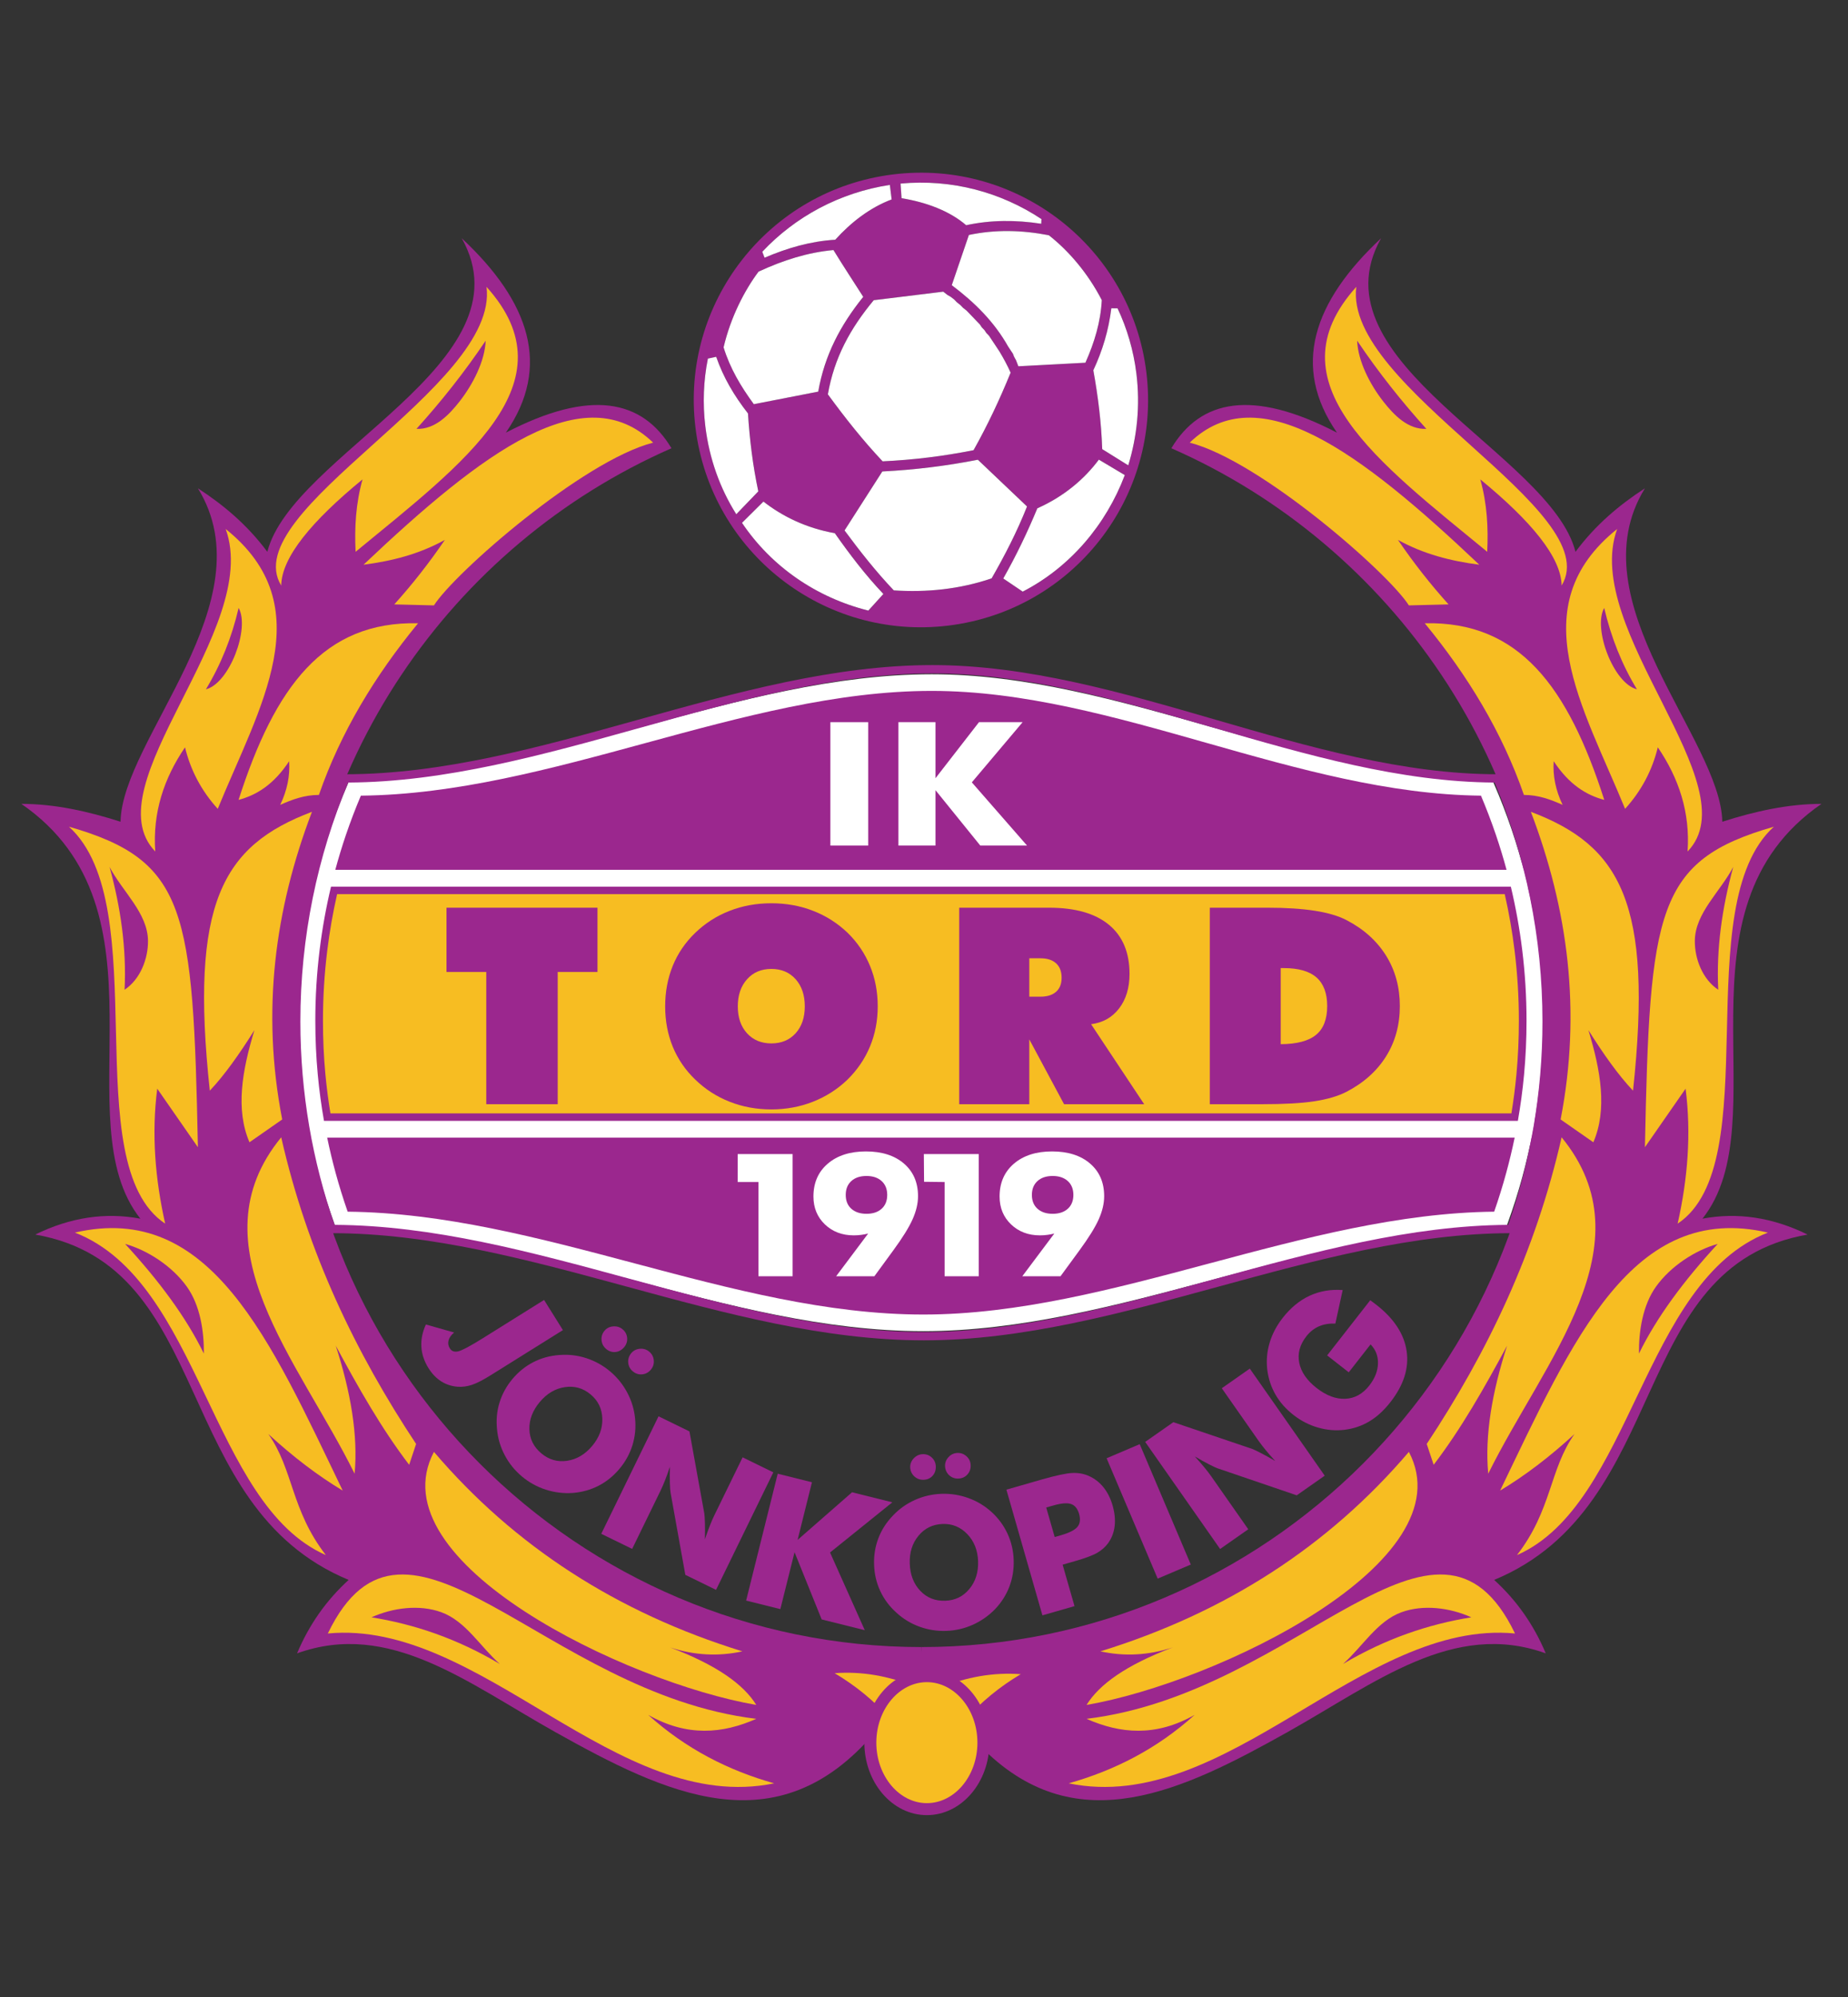 <?xml version="1.0" encoding="utf-8"?>
<!-- Generator: Adobe Illustrator 16.0.0, SVG Export Plug-In . SVG Version: 6.00 Build 0)  -->
<!DOCTYPE svg PUBLIC "-//W3C//DTD SVG 1.1 Tiny//EN" "http://www.w3.org/Graphics/SVG/1.1/DTD/svg11-tiny.dtd">
<svg version="1.1" baseProfile="tiny" id="Layer_1" xmlns="http://www.w3.org/2000/svg" xmlns:xlink="http://www.w3.org/1999/xlink"
	 x="0px" y="0px" width="500px" height="540px" viewBox="0 0 500 540" overflow="scroll" xml:space="preserve">
<rect x="0" y="0" width="500" height="540" fill="#333333" stroke="none"/>
<g>
	<path fill-rule="evenodd" fill="#9B278E" d="M249.3,456.7c0-1.362,0.002-9.965,0.002-11.324
		c-93.168,0-169.156-75.988-169.156-169.157c0-69.147,41.856-128.832,101.529-155.01c-7.891-13.146-21.889-16.118-44.809-4.216
		c12.366-17.904,6.464-35.384-11.942-52.575c18.935,33.477-45.893,58.395-52.595,84.795c-5.454-7.336-11.895-12.702-18.784-17.174
		c18.865,30.581-20.552,67.837-20.93,90.163c-8.944-2.862-17.887-4.831-26.834-4.83c41.739,28.775,11.203,85.74,32.201,112.167
		c-9.48-1.789-18.961-0.359-28.444,4.293c48.849,8.485,36.594,73.399,84.795,93.384c-6.082,5.545-10.732,12.163-13.954,19.857
		c25.022-8.997,46.098,7.993,69.872,21.298c29.86,16.71,59.917,31.242,86.37,0.185C240.949,463.472,245.182,464.414,249.3,456.7
		L249.3,456.7z"/>
	<path fill-rule="evenodd" fill="#F7BD22" d="M85.793,305.385c-1.794-9.53-2.731-19.346-2.731-29.367
		c0-13.276,1.644-26.19,4.743-38.556h322.719c3.101,12.365,4.743,25.279,4.743,38.556c0,10.021-0.936,19.837-2.729,29.367H85.793
		L85.793,305.385z"/>
	<path fill="#9B278E" d="M81.56,306.178c-0.92-4.889-1.623-9.893-2.097-15c-0.474-5.107-0.718-10.167-0.718-15.16
		c0-6.748,0.417-13.415,1.223-19.976c0.818-6.647,2.045-13.197,3.656-19.625l0.82-3.272h3.362h322.719h3.364l0.819,3.272
		c1.609,6.427,2.837,12.978,3.656,19.625c0.806,6.561,1.221,13.228,1.221,19.976c0,4.993-0.241,10.053-0.716,15.16
		s-1.177,10.111-2.097,15l-0.663,3.524h-3.571H85.793h-3.571L81.56,306.178L81.56,306.178z M88.03,290.402
		c0.332,3.566,0.792,7.123,1.375,10.663h319.524c0.582-3.54,1.04-7.097,1.372-10.663c0.428-4.627,0.65-9.425,0.65-14.385
		c0-6.415-0.394-12.734-1.155-18.931c-0.639-5.198-1.533-10.303-2.67-15.308H91.209c-1.138,5.004-2.035,10.11-2.673,15.308
		c-0.762,6.196-1.155,12.516-1.155,18.931C87.381,280.978,87.601,285.775,88.03,290.402L88.03,290.402z"/>
	<path fill-rule="evenodd" fill="#9B278E" d="M87.806,237.462c2.122-8.459,4.923-16.664,8.346-24.552
		c51.801,0,104.13-28.336,155.933-28.336c50.206,0,99.888,28.336,150.097,28.336c3.421,7.888,6.223,16.092,8.344,24.552H87.806
		L87.806,237.462z"/>
	<path fill="#FFFFFF" d="M85.627,236.917c1.068-4.261,2.311-8.469,3.719-12.611c1.425-4.193,3.008-8.292,4.74-12.284l0.592-1.361
		h1.474c25.603,0,51.491-7.045,77.378-14.089c26.177-7.125,52.355-14.248,78.555-14.248c25.397,0,50.527,7.129,75.654,14.256
		c24.815,7.039,49.636,14.08,74.442,14.08h1.474l0.59,1.361c1.733,3.992,3.316,8.091,4.741,12.284
		c1.407,4.142,2.65,8.35,3.718,12.611l0.7,2.793h-2.879H87.806h-2.877L85.627,236.917L85.627,236.917z M93.598,225.747
		c-1.057,3.109-2.017,6.267-2.883,9.467H407.62c-0.865-3.2-1.829-6.357-2.886-9.467c-1.215-3.57-2.563-7.104-4.038-10.596
		c-24.895-0.27-49.534-7.259-74.172-14.248c-24.815-7.04-49.634-14.081-74.44-14.081c-25.604,0-51.492,7.045-77.379,14.09
		c-25.683,6.988-51.365,13.979-77.067,14.24C96.16,218.644,94.811,222.177,93.598,225.747L93.598,225.747z"/>
	<path fill="#FFFFFF" d="M83.587,305.798c-0.91-4.84-1.606-9.78-2.072-14.805c-0.463-4.996-0.702-9.991-0.702-14.976
		c0-6.667,0.411-13.25,1.207-19.726c0.809-6.576,2.02-13.042,3.606-19.375l0.428-1.704h1.75h322.719h1.753l0.426,1.704
		c1.588,6.332,2.798,12.799,3.607,19.375c0.795,6.476,1.206,13.059,1.206,19.726c0,4.984-0.237,9.979-0.7,14.976
		c-0.468,5.024-1.162,9.965-2.073,14.805l-0.345,1.835h-1.86H85.793h-1.859L83.587,305.798L83.587,305.798z M85.977,290.589
		c0.391,4.21,0.958,8.397,1.688,12.545H410.67c0.729-4.147,1.293-8.335,1.684-12.545c0.439-4.741,0.666-9.601,0.666-14.571
		c0-6.496-0.397-12.899-1.171-19.183c-0.716-5.814-1.75-11.528-3.085-17.124H89.57c-1.335,5.596-2.373,11.31-3.087,17.124
		c-0.773,6.284-1.171,12.687-1.171,19.183C85.312,280.988,85.538,285.848,85.977,290.589L85.977,290.589z"/>
	<path fill-rule="evenodd" fill="#9B278E" d="M412.538,305.385c-1.581,8.408-3.829,16.592-6.688,24.499
		c-51.836,0-104.196,27.822-156.032,27.822c-52.622,0-104.716-27.822-157.337-27.822c-2.859-7.907-5.106-16.091-6.688-24.499
		H412.538L412.538,305.385z"/>
	<path fill="#FFFFFF" d="M414.743,305.798c-0.806,4.284-1.77,8.472-2.883,12.554c-1.127,4.124-2.432,8.226-3.902,12.297
		l-0.536,1.484h-1.572c-25.632,0-51.534,6.915-77.435,13.832c-26.197,6.993-52.396,13.989-78.597,13.989
		c-26.584,0-52.913-6.996-79.24-13.989c-26.03-6.917-52.061-13.832-78.097-13.832H90.91l-0.537-1.484
		c-1.472-4.071-2.776-8.173-3.901-12.297c-1.113-4.082-2.078-8.27-2.884-12.554l-0.5-2.664h2.706h326.745h2.706L414.743,305.798
		L414.743,305.798z M407.521,317.175c0.863-3.169,1.63-6.351,2.288-9.542H88.525c0.659,3.191,1.422,6.373,2.286,9.542
		c0.975,3.57,2.062,7.062,3.254,10.47c26.046,0.27,51.851,7.125,77.655,13.98c26.031,6.915,52.061,13.832,78.098,13.832
		c25.634,0,51.538-6.917,77.437-13.832c25.67-6.853,51.34-13.706,77.012-13.98C405.461,324.236,406.546,320.745,407.521,317.175
		L407.521,317.175z"/>
	<path fill="#9B278E" d="M406.159,210.049c4.381,10.327,7.77,21.158,10.042,32.371c2.216,10.929,3.379,22.232,3.379,33.799
		c0,9.77-0.832,19.359-2.428,28.698c-1.634,9.555-4.067,18.843-7.229,27.789l-0.266,0.751h-0.792
		c-26.243,0-52.699,7.225-79.155,14.448c-26.601,7.267-53.201,14.53-79.745,14.53c-26.943,0-53.677-7.264-80.41-14.53
		c-26.586-7.224-53.175-14.448-79.818-14.448h-0.793l-0.266-0.751c-3.162-8.946-5.596-18.234-7.229-27.789
		c-1.596-9.339-2.428-18.929-2.428-28.698c0-11.567,1.164-22.871,3.379-33.799c2.272-11.212,5.661-22.043,10.042-32.371l0.293-0.689
		h0.739c26.235,0,52.668-7.358,79.1-14.714c26.589-7.401,53.181-14.802,79.699-14.802c25.709,0,51.225,7.404,76.738,14.807
		c25.348,7.355,50.694,14.71,76.115,14.71h0.738L406.159,210.049L406.159,210.049z M413.996,242.859
		c-2.197-10.84-5.438-21.293-9.611-31.253c-25.459-0.141-50.729-7.473-75.996-14.805c-25.348-7.354-50.696-14.71-76.115-14.71
		c-26.238,0-52.67,7.357-79.101,14.714c-26.342,7.332-52.683,14.664-78.954,14.8c-4.172,9.96-7.416,20.414-9.612,31.253
		c-2.187,10.789-3.336,21.946-3.336,33.359c0,9.655,0.82,19.12,2.392,28.323c1.566,9.156,3.88,18.071,6.873,26.668
		c26.672,0.144,53.143,7.335,79.61,14.526c26.586,7.225,53.174,14.451,79.82,14.451c26.245,0,52.701-7.227,79.154-14.451
		c26.336-7.189,52.671-14.381,78.948-14.526c2.993-8.597,5.306-17.512,6.871-26.668c1.572-9.203,2.394-18.668,2.394-28.323
		C417.332,264.805,416.182,253.648,413.996,242.859L413.996,242.859z"/>
	<path fill-rule="evenodd" fill="#F7BD22" d="M98.09,129.625c-13.709,11.248-21.894,21.043-22.004,28.712
		c-12.341-20.206,59.063-53.67,55.545-80.771c23.435,25.967-6.106,47.518-35.42,71.646C95.897,142.685,96.254,136.156,98.09,129.625
		L98.09,129.625z M112.683,115.968c4.946,0.229,8.787-3.755,11.619-7.361c3.694-4.707,6.883-10.992,7.106-16.489
		C125.545,100.83,119.259,108.69,112.683,115.968L112.683,115.968z"/>
	<path fill-rule="evenodd" fill="#F7BD22" d="M120.362,145.993c-6.933,3.849-14.356,5.727-22.004,6.708
		c32.402-30.667,59.718-51.01,78.356-33.006c-19.02,4.868-53.764,35.233-59.304,44.008c-3.578-0.09-7.156-0.179-10.733-0.269
		C111.596,157.979,116.158,152.166,120.362,145.993L120.362,145.993z"/>
	<path fill-rule="evenodd" fill="#F7BD22" d="M50.057,202.077c-5.703,8.386-8.788,17.644-8.05,28.176
		c-17.224-17.799,28.941-60.019,19.052-87.211c26.159,20.955,9.137,48.1-2.146,75.672C54.528,213.884,51.577,208.339,50.057,202.077
		L50.057,202.077z M64.563,164.386c-1.878,8.05-4.831,15.386-8.854,22.004C62.047,184.838,67.682,169.896,64.563,164.386
		L64.563,164.386z"/>
	<path fill-rule="evenodd" fill="#F7BD22" d="M78.233,205.833c-4.16,6.309-8.812,9.17-13.686,10.465
		c9.838-30.663,23.027-48.344,48.569-47.765c-11.628,14.133-20.931,29.429-26.833,46.423c-3.938-0.002-7.248,1.25-10.466,2.684
		C77.695,213.706,78.501,209.77,78.233,205.833L78.233,205.833z"/>
	<path fill-rule="evenodd" fill="#F7BD22" d="M42.543,294.386c-1.567,12.165-0.582,24.328,2.146,36.495
		c-24.341-16.19-2.482-85.981-26.029-107.336c31.892,9.162,33.591,22.402,34.884,86.673
		C49.878,304.941,46.21,299.662,42.543,294.386L42.543,294.386z M29.646,234.423c3.03,11.071,4.607,22.14,4.059,33.208
		c4.259-2.812,6.396-8.403,6.337-13.268C39.954,246.869,33.112,241.07,29.646,234.423L29.646,234.423z"/>
	<path fill-rule="evenodd" fill="#F7BD22" d="M68.841,278.554c-4.026,6.396-8.051,12.121-12.076,16.37
		c-5.45-50.745,3.393-66.252,27.639-75.405c-10.063,26.388-13.73,53.938-8.05,83.188c-2.953,2.055-5.904,4.112-8.855,6.17
		C63.691,300.044,65.481,289.535,68.841,278.554L68.841,278.554z"/>
	<path fill-rule="evenodd" fill="#F7BD22" d="M72.597,387.77c6.798,9.569,6.083,20.482,15.564,32.735
		c-31.216-13.739-33.887-73.956-67.891-87.208c36.652-8.475,52.747,28.852,72.453,69.767
		C86.015,399.041,79.307,393.941,72.597,387.77L72.597,387.77z M50.518,347.87c-3.94-5.482-10.578-9.817-16.673-11.508
		c9.117,9.886,16.49,19.771,21.311,29.654C55.22,359.968,54.161,352.94,50.518,347.87L50.518,347.87z"/>
	<path fill-rule="evenodd" fill="#F7BD22" d="M90.845,363.887c4.048,12.545,6.061,24.219,5.099,34.616
		c-15.143-30.672-43.678-61.887-19.857-90.969c7.079,31.162,20.113,58.197,36.494,82.919c-0.627,1.877-1.252,3.757-1.878,5.634
		C103.184,386.252,96.923,375.158,90.845,363.887L90.845,363.887z"/>
	<path fill-rule="evenodd" fill="#F7BD22" d="M175.373,463.709c10.22,9.214,21.714,15.028,34.079,18.516
		c-42.666,8.766-79.429-44.455-120.753-40.521c21.179-43.952,58.196,16.104,115.923,23.079
		C195.499,468.81,185.928,469.706,175.373,463.709L175.373,463.709z M119.396,435.953c-5.928-2.154-13.119-1.226-18.875,1.381
		c11.571,1.858,23.142,5.752,34.711,12.615C129.953,445.286,126.016,438.36,119.396,435.953L119.396,435.953z"/>
	<path fill-rule="evenodd" fill="#F7BD22" d="M181.275,445.461c12.725,4.81,19.925,10.042,23.347,15.564
		c-35.009-6.008-103.002-38.607-87.211-68.428c21.736,25.494,49.554,43.475,83.454,53.938
		C194.335,447.967,187.807,447.611,181.275,445.461L181.275,445.461z"/>
	<path fill-rule="evenodd" fill="#9B278E" d="M247.958,460.725c-0.001-1.361,1.34-13.989,1.34-15.349
		c93.168,0,169.156-75.988,169.156-169.157c0-69.147-41.857-128.832-101.53-155.01c7.892-13.146,21.891-16.118,44.809-4.216
		c-12.365-17.904-6.462-35.384,11.943-52.575c-18.935,33.477,45.892,58.395,52.594,84.795c5.456-7.336,11.896-12.702,18.785-17.174
		c-18.864,30.581,20.551,67.837,20.932,90.163c8.943-2.862,17.887-4.831,26.833-4.83c-41.739,28.775-11.203,85.74-32.202,112.167
		c9.481-1.789,18.963-0.359,28.445,4.293c-48.85,8.485-36.595,73.399-84.796,93.384c6.083,5.545,10.731,12.163,13.952,19.857
		c-25.021-8.997-46.098,7.993-69.87,21.298c-28.232,15.797-56.64,29.652-82.011,4.866
		C260.483,467.519,253.45,471.01,247.958,460.725L247.958,460.725z"/>
	<path fill-rule="evenodd" fill="#F7BD22" d="M400.51,129.625c13.709,11.248,21.893,21.043,22.005,28.712
		c12.341-20.206-59.064-53.67-55.547-80.771c-23.435,25.967,6.106,47.518,35.419,71.646
		C402.701,142.685,402.346,136.156,400.51,129.625L400.51,129.625z M385.918,115.968c-4.947,0.229-8.788-3.755-11.618-7.361
		c-3.696-4.707-6.884-10.992-7.108-16.489C373.055,100.83,379.342,108.69,385.918,115.968L385.918,115.968z"/>
	<path fill-rule="evenodd" fill="#F7BD22" d="M378.236,145.993c6.933,3.849,14.357,5.727,22.005,6.708
		c-32.401-30.667-59.716-51.01-78.354-33.006c19.019,4.868,53.761,35.233,59.302,44.008c3.579-0.09,7.156-0.179,10.735-0.269
		C387.003,157.979,382.441,152.166,378.236,145.993L378.236,145.993z"/>
	<path fill-rule="evenodd" fill="#F7BD22" d="M448.542,202.077c5.705,8.386,8.79,17.644,8.05,28.176
		c17.225-17.799-28.939-60.019-19.051-87.211c-26.16,20.955-9.138,48.1,2.147,75.672
		C444.071,213.884,447.022,208.339,448.542,202.077L448.542,202.077z M434.036,164.386c1.88,8.05,4.831,15.386,8.855,22.004
		C436.553,184.838,430.918,169.896,434.036,164.386L434.036,164.386z"/>
	<path fill-rule="evenodd" fill="#F7BD22" d="M420.367,205.833c4.158,6.309,8.812,9.17,13.685,10.465
		c-9.838-30.663-23.026-48.344-48.568-47.765c11.627,14.133,20.931,29.429,26.833,46.423c3.939-0.002,7.246,1.25,10.466,2.684
		C420.904,213.706,420.099,209.77,420.367,205.833L420.367,205.833z"/>
	<path fill-rule="evenodd" fill="#F7BD22" d="M456.057,294.386c1.565,12.165,0.581,24.328-2.148,36.495
		c24.342-16.19,2.484-85.981,26.03-107.336c-31.893,9.162-33.59,22.402-34.884,86.673
		C448.722,304.941,452.389,299.662,456.057,294.386L456.057,294.386z M468.952,234.423c-3.03,11.071-4.606,22.14-4.058,33.208
		c-4.26-2.812-6.396-8.403-6.337-13.268C458.646,246.869,465.487,241.07,468.952,234.423L468.952,234.423z"/>
	<path fill-rule="evenodd" fill="#F7BD22" d="M429.759,278.554c4.024,6.396,8.052,12.121,12.075,16.37
		c5.452-50.745-3.394-66.252-27.64-75.405c10.063,26.388,13.73,53.938,8.05,83.188c2.953,2.055,5.904,4.112,8.855,6.17
		C434.908,300.044,433.118,289.535,429.759,278.554L429.759,278.554z"/>
	<path fill-rule="evenodd" fill="#F7BD22" d="M426.001,387.77c-6.798,9.569-6.082,20.482-15.562,32.735
		c31.214-13.739,33.884-73.956,67.89-87.208c-36.651-8.475-52.747,28.852-72.453,69.767
		C412.585,399.041,419.293,393.941,426.001,387.77L426.001,387.77z M448.081,347.87c3.941-5.482,10.579-9.817,16.673-11.508
		c-9.117,9.886-16.488,19.771-21.311,29.654C443.379,359.968,444.438,352.94,448.081,347.87L448.081,347.87z"/>
	<path fill-rule="evenodd" fill="#F7BD22" d="M407.756,363.887c-4.049,12.545-6.061,24.219-5.099,34.616
		c15.141-30.672,43.676-61.887,19.857-90.969c-7.08,31.162-20.114,58.197-36.496,82.919c0.626,1.877,1.252,3.757,1.88,5.634
		C395.415,386.252,401.676,375.158,407.756,363.887L407.756,363.887z"/>
	<path fill-rule="evenodd" fill="#F7BD22" d="M323.229,463.709c-10.223,9.214-21.715,15.028-34.08,18.516
		c42.665,8.766,79.429-44.455,120.753-40.521c-21.18-43.952-58.197,16.104-115.922,23.079
		C303.101,468.81,312.673,469.706,323.229,463.709L323.229,463.709z M379.205,435.953c5.927-2.154,13.118-1.226,18.873,1.381
		c-11.571,1.858-23.142,5.752-34.71,12.615C368.647,445.286,372.582,438.36,379.205,435.953L379.205,435.953z"/>
	<path fill-rule="evenodd" fill="#F7BD22" d="M317.323,445.461c-12.723,4.81-19.925,10.042-23.344,15.564
		c35.006-6.008,103.001-38.607,87.209-68.428c-21.735,25.494-49.555,43.475-83.454,53.938
		C304.265,447.967,310.793,447.611,317.323,445.461L317.323,445.461z"/>
	<path fill-rule="evenodd" fill="#F7BD22" d="M247.824,456.194c-7.335-3.041-14.67-4.292-22.004-3.755
		c5.724,3.397,10.732,7.513,15.027,12.344C243.172,461.919,245.499,459.059,247.824,456.194L247.824,456.194z"/>
	<path fill-rule="evenodd" fill="#F7BD22" d="M254.175,456.465c7.336-3.043,14.671-4.295,22.005-3.757
		c-5.725,3.396-10.733,7.512-15.028,12.343C258.825,462.189,256.5,459.326,254.175,456.465L254.175,456.465z"/>
	<path fill-rule="evenodd" fill="#F7BD22" d="M250.775,453.243c8.426,0,15.297,8.077,15.297,17.98c0,9.9-6.871,17.978-15.297,17.978
		c-8.423,0-15.295-8.077-15.295-17.978C235.48,461.32,242.352,453.243,250.775,453.243L250.775,453.243z"/>
	<path fill="#9B278E" d="M250.775,451.625c4.713,0,8.973,2.237,12.04,5.846c3.009,3.535,4.875,8.403,4.875,13.753
		c0,5.347-1.866,10.217-4.875,13.752c-3.067,3.608-7.327,5.846-12.04,5.846c-4.711,0-8.971-2.237-12.04-5.846
		c-3.008-3.535-4.874-8.405-4.874-13.752c0-5.35,1.865-10.218,4.874-13.753C241.804,453.862,246.064,451.625,250.775,451.625
		L250.775,451.625z M260.35,459.57c-2.471-2.905-5.861-4.708-9.574-4.708c-3.712,0-7.102,1.803-9.573,4.708
		c-2.533,2.975-4.103,7.099-4.103,11.653c0,4.552,1.57,8.676,4.103,11.653c2.471,2.905,5.861,4.705,9.573,4.705
		c3.713,0,7.104-1.8,9.574-4.705c2.531-2.978,4.104-7.102,4.104-11.653C264.453,466.669,262.881,462.545,260.35,459.57
		L260.35,459.57z"/>
	<path fill-rule="evenodd" fill="#9B278E" d="M256.647,169.158c-33.704,4.132-64.346-19.813-68.48-53.519
		c-4.134-33.703,19.811-64.346,53.518-68.48c33.704-4.134,64.346,19.813,68.48,53.518
		C314.3,134.379,290.354,165.021,256.647,169.158L256.647,169.158L256.647,169.158z M243.941,53.597l-0.273-3.954
		c13.904-1.286,27.152,2.335,38.118,9.597l-0.055,1.266c-6.847-1.049-13.563-1.066-20.312,0.393
		C256.959,57.039,250.582,54.673,243.941,53.597L243.941,53.597L243.941,53.597z M240.773,49.999l0.482,3.93
		c-5.82,2.183-10.998,6.175-15.246,10.894c-6.667,0.4-12.951,2.22-19.132,4.867l-0.618-1.604
		C215.168,58.598,227.176,52.086,240.773,49.999L240.773,49.999L240.773,49.999z M234.951,165.103
		c-14.074-3.522-26.225-11.898-34.181-23.724l5.799-5.749c5.107,3.991,11.586,7.186,19.31,8.546
		c4.07,5.798,8.322,11.362,13.142,16.438L234.951,165.103L234.951,165.103z M199.224,139.05c-4.428-7.01-7.305-15.055-8.37-23.739
		c-0.761-6.204-0.49-12.533,0.689-18.344l2.247-0.485c1.952,5.637,4.86,10.527,8.597,15.316c0.45,7.081,1.313,14.112,2.794,21.067
		L199.224,139.05L199.224,139.05z M302.376,83.369c2.545,5.355,4.342,11.431,5.102,17.635c1.066,8.687,0.192,16.978-2.2,24.829
		l-7.049-4.385c-0.237-7.105-1.103-14.136-2.402-21.322c2.494-5.344,4.133-10.792,4.87-16.76L302.376,83.369L302.376,83.369z
		 M304.339,128.466c-5.07,13.423-14.784,24.9-27.617,31.512l-5.261-3.552c3.449-6.09,6.46-12.335,9.216-18.971
		c7.163-3.188,12.679-7.851,16.645-13.165L304.339,128.466L304.339,128.466z M241.838,159.641
		c-4.818-5.077-9.046-10.435-13.324-16.207l10.219-15.946c8.761-0.441,17.239-1.486,25.848-3.171l13.305,12.641
		c-2.729,6.842-5.946,13.112-9.581,19.437C259.643,159.344,250.727,160.229,241.838,159.641L241.838,159.641L241.838,159.641z
		 M238.819,124.748c8.347-0.393,16.412-1.383,24.605-3.016c3.788-6.764,6.956-13.449,10.021-20.961
		c-0.874-1.993-1.954-3.958-3.01-5.718l-0.258-0.388l-0.514-0.777l-0.514-0.775l-0.519-0.779l-0.514-0.774l-0.514-0.775
		l-0.723-0.753l-0.516-0.773l-0.723-0.752l-0.514-0.779l-0.725-0.75l-0.718-0.751l-0.723-0.751l-0.721-0.751l-0.722-0.75
		l-0.93-0.728l-0.722-0.752l-0.927-0.725l-0.723-0.751l-0.931-0.726l-0.9-0.517l-0.932-0.727l-0.232-0.18l-18.815,2.308
		c-6.4,7.711-10.682,15.583-12.409,25.449C228.794,113.174,233.506,119.104,238.819,124.748L238.819,124.748L238.819,124.748z
		 M298.118,81.164c-0.325,5.917-1.965,11.365-4.431,16.917c-5.844,0.293-12.098,0.644-18.143,0.964l-0.31-0.8l-0.31-0.804
		l-0.538-0.984l-0.31-0.801l-0.517-0.775l-0.511-0.776l-0.26-0.389c-3.757-6.674-9.016-11.907-15.261-16.599l4.633-13.581
		c7.161-1.508,14.317-1.338,21.627,0.077C288.897,67.602,294.26,73.662,298.118,81.164L298.118,81.164L298.118,81.164z
		 M195.788,93.927c1.746,5.663,4.653,10.554,8.182,15.368c5.738-1.125,11.688-2.275,17.423-3.398
		c1.728-9.866,5.985-17.944,12.178-25.63c-2.6-4.089-5.433-8.357-8.059-12.652c-6.849,0.628-13.52,2.705-20.271,5.844
		C201.455,78.539,197.719,85.713,195.788,93.927L195.788,93.927L195.788,93.927z"/>
	<path fill-rule="evenodd" fill="#FFFFFF" d="M243.93,53.597l-0.273-3.954c13.904-1.286,27.152,2.335,38.118,9.597l-0.055,1.266
		c-6.847-1.049-13.564-1.066-20.312,0.393C256.948,57.039,250.571,54.673,243.93,53.597L243.93,53.597L243.93,53.597z
		 M240.762,49.999l0.482,3.93c-5.82,2.183-10.997,6.175-15.246,10.894c-6.668,0.4-12.952,2.22-19.133,4.867l-0.618-1.604
		C215.158,58.598,227.166,52.086,240.762,49.999L240.762,49.999L240.762,49.999z M234.94,165.103
		c-14.073-3.522-26.224-11.898-34.181-23.724l5.801-5.749c5.106,3.991,11.586,7.186,19.308,8.546
		c4.07,5.798,8.322,11.362,13.142,16.438L234.94,165.103L234.94,165.103z M199.213,139.05c-4.427-7.01-7.305-15.055-8.37-23.739
		c-0.761-6.204-0.489-12.533,0.689-18.344l2.246-0.485c1.954,5.637,4.862,10.527,8.597,15.316
		c0.451,7.081,1.313,14.112,2.794,21.067L199.213,139.05L199.213,139.05z M302.365,83.369c2.545,5.355,4.341,11.431,5.101,17.635
		c1.067,8.687,0.193,16.978-2.198,24.829l-7.051-4.385c-0.236-7.105-1.102-14.136-2.402-21.322
		c2.495-5.344,4.133-10.792,4.871-16.76L302.365,83.369L302.365,83.369z M304.328,128.466c-5.07,13.423-14.785,24.9-27.617,31.512
		l-5.262-3.552c3.45-6.09,6.463-12.335,9.217-18.971c7.162-3.188,12.679-7.851,16.645-13.165L304.328,128.466L304.328,128.466z
		 M241.827,159.641c-4.817-5.077-9.046-10.435-13.323-16.207l10.22-15.946c8.76-0.441,17.238-1.486,25.847-3.171l13.305,12.641
		c-2.729,6.842-5.947,13.112-9.581,19.437C259.634,159.344,250.716,160.229,241.827,159.641L241.827,159.641L241.827,159.641z
		 M238.808,124.748c8.346-0.393,16.412-1.383,24.605-3.016c3.787-6.764,6.956-13.449,10.023-20.961
		c-0.874-1.993-1.956-3.958-3.013-5.718l-0.257-0.388l-0.514-0.777l-0.514-0.775l-0.519-0.779l-0.514-0.774l-0.514-0.775
		l-0.723-0.753l-0.514-0.773l-0.725-0.752l-0.514-0.779l-0.725-0.75l-0.719-0.751l-0.722-0.751l-0.721-0.751l-0.723-0.75
		l-0.929-0.728l-0.723-0.752l-0.926-0.725l-0.723-0.751l-0.932-0.726l-0.9-0.517l-0.931-0.727l-0.232-0.18L236.4,81.178
		c-6.4,7.711-10.682,15.583-12.409,25.449C228.783,113.174,233.496,119.104,238.808,124.748L238.808,124.748L238.808,124.748z
		 M298.107,81.164c-0.325,5.917-1.965,11.365-4.432,16.917c-5.843,0.293-12.097,0.644-18.142,0.964l-0.31-0.8l-0.31-0.804
		l-0.538-0.984l-0.31-0.801l-0.517-0.775l-0.512-0.776l-0.259-0.389c-3.757-6.674-9.017-11.907-15.262-16.599l4.634-13.581
		c7.16-1.508,14.317-1.338,21.627,0.077C288.887,67.602,294.249,73.662,298.107,81.164L298.107,81.164L298.107,81.164z
		 M195.777,93.927c1.746,5.663,4.653,10.554,8.182,15.368c5.739-1.125,11.688-2.275,17.423-3.398
		c1.729-9.866,5.985-17.944,12.178-25.63c-2.6-4.089-5.432-8.357-8.059-12.652c-6.849,0.628-13.52,2.705-20.271,5.844
		C201.444,78.539,197.708,85.713,195.777,93.927L195.777,93.927L195.777,93.927z"/>
	<polygon fill-rule="evenodd" fill="#FFFFFF" points="224.667,228.643 224.667,195.284 234.905,195.284 234.905,228.643 
		224.667,228.643 	"/>
	<polygon fill-rule="evenodd" fill="#FFFFFF" points="243.08,228.643 243.08,195.284 253.109,195.284 253.109,210.435 
		264.875,195.284 276.68,195.284 262.94,211.554 277.877,228.643 265.229,228.643 253.109,213.67 253.109,228.643 243.08,228.643 	
		"/>
	<polygon fill-rule="evenodd" fill="#9B278E" points="131.567,298.582 131.567,262.831 120.805,262.831 120.805,245.451 
		161.658,245.451 161.658,262.831 150.896,262.831 150.896,298.582 131.567,298.582 	"/>
	<path fill-rule="evenodd" fill="#9B278E" d="M208.705,282.144c2.72,0,4.903-0.915,6.56-2.736c1.654-1.835,2.482-4.251,2.482-7.285
		c0-3.048-0.828-5.488-2.482-7.346c-1.657-1.847-3.84-2.775-6.56-2.775c-2.723,0-4.918,0.929-6.586,2.8
		c-1.668,1.857-2.497,4.299-2.497,7.321c0,3.034,0.828,5.45,2.497,7.285C203.787,281.229,205.982,282.144,208.705,282.144
		L208.705,282.144z M237.479,272.122c0,3.891-0.703,7.521-2.095,10.865c-1.392,3.357-3.437,6.354-6.133,8.994
		c-2.698,2.589-5.808,4.569-9.32,5.944c-3.511,1.376-7.262,2.07-11.225,2.07c-4.014,0-7.777-0.694-11.277-2.07
		c-3.512-1.375-6.623-3.382-9.344-6.02c-2.659-2.564-4.69-5.524-6.059-8.857c-1.367-3.345-2.056-6.987-2.056-10.927
		s0.689-7.594,2.056-10.963c1.368-3.356,3.399-6.331,6.059-8.894c2.696-2.601,5.795-4.596,9.307-5.96
		c3.499-1.375,7.275-2.055,11.314-2.055c4.038,0,7.813,0.681,11.313,2.055c3.512,1.364,6.623,3.359,9.344,5.96
		c2.634,2.589,4.654,5.574,6.033,8.932C236.788,264.566,237.479,268.207,237.479,272.122L237.479,272.122z"/>
	<path fill-rule="evenodd" fill="#9B278E" d="M278.492,259.126v10.382h3.01c1.843,0,3.248-0.446,4.238-1.326
		c0.992-0.881,1.493-2.143,1.493-3.791c0-1.697-0.501-2.998-1.493-3.902c-0.99-0.905-2.396-1.364-4.238-1.364H278.492
		L278.492,259.126z M259.526,298.582v-53.131h24.332c7.051,0,12.444,1.536,16.168,4.608c3.727,3.073,5.582,7.508,5.582,13.281
		c0,3.778-0.939,6.887-2.809,9.33c-1.882,2.452-4.402,3.875-7.589,4.284l14.361,21.629h-21.674l-9.406-17.527v17.527H259.526
		L259.526,298.582z"/>
	<path fill-rule="evenodd" fill="#9B278E" d="M346.509,282.354c4.365-0.024,7.552-0.867,9.569-2.527
		c2.01-1.647,3.011-4.249,3.011-7.78c0-3.456-0.964-6.032-2.883-7.729c-1.933-1.697-4.88-2.539-8.856-2.539h-0.841V282.354
		L346.509,282.354z M327.33,298.582v-53.131h15.654c4.967,0,9.221,0.272,12.731,0.818c3.512,0.545,6.384,1.388,8.579,2.527
		c4.666,2.416,8.229,5.624,10.725,9.613c2.483,3.989,3.725,8.535,3.725,13.638c0,5.093-1.241,9.613-3.711,13.577
		c-2.473,3.966-6.048,7.174-10.738,9.613c-2.271,1.164-5.167,2.021-8.667,2.552c-3.5,0.534-8.203,0.793-14.073,0.793H327.33
		L327.33,298.582z"/>
	<path fill-rule="evenodd" fill="#FFFFFF" d="M205.21,345.104v-25.475h-5.625l0.004-7.566h14.862v33.041H205.21L205.21,345.104z
		 M234.441,328.218c1.743,0,3.113-0.459,4.108-1.37c0.997-0.909,1.5-2.154,1.5-3.733s-0.503-2.831-1.508-3.748
		c-1.015-0.918-2.375-1.377-4.101-1.377c-1.735,0-3.095,0.459-4.109,1.377c-1.006,0.917-1.508,2.169-1.508,3.748
		s0.502,2.824,1.508,3.733C231.346,327.759,232.707,328.218,234.441,328.218L234.441,328.218z M234.893,333.554
		c-0.573,0.146-1.188,0.271-1.838,0.355c-0.651,0.095-1.335,0.141-2.046,0.141c-3.147,0-5.756-0.988-7.828-2.972
		c-2.064-1.982-3.095-4.494-3.095-7.536c0-3.687,1.283-6.642,3.857-8.86c2.576-2.215,6.025-3.328,10.343-3.328
		c4.318,0,7.751,1.098,10.291,3.282c2.541,2.185,3.806,5.125,3.806,8.821c0,1.976-0.494,4.06-1.474,6.254
		c-0.979,2.193-2.705,4.976-5.184,8.353l-5.148,7.04h-10.344L234.893,333.554L234.893,333.554z M255.575,345.104v-25.475
		l-5.557-0.065l-0.062-7.501h14.862v33.041H255.575L255.575,345.104z M284.807,328.218c1.744,0,3.114-0.459,4.111-1.37
		c0.997-0.909,1.499-2.154,1.499-3.733s-0.502-2.831-1.508-3.748c-1.015-0.918-2.376-1.377-4.103-1.377
		c-1.734,0-3.094,0.459-4.108,1.377c-1.006,0.917-1.509,2.169-1.509,3.748s0.503,2.824,1.509,3.733
		C281.713,327.759,283.072,328.218,284.807,328.218L284.807,328.218z M285.26,333.554c-0.573,0.146-1.188,0.271-1.838,0.355
		c-0.652,0.095-1.338,0.141-2.047,0.141c-3.146,0-5.758-0.988-7.828-2.972c-2.064-1.982-3.097-4.494-3.097-7.536
		c0-3.687,1.285-6.642,3.858-8.86c2.576-2.215,6.025-3.328,10.343-3.328c4.316,0,7.751,1.098,10.29,3.282
		c2.54,2.185,3.805,5.125,3.805,8.821c0,1.976-0.491,4.06-1.471,6.254c-0.981,2.193-2.708,4.976-5.185,8.353l-5.151,7.04h-10.341
		L285.26,333.554L285.26,333.554z"/>
	<path fill-rule="evenodd" fill="#9B278E" d="M147.208,351.516l5.095,8.153l-19.458,12.151c-2.119,1.329-3.825,2.203-5.128,2.64
		c-1.303,0.438-2.589,0.61-3.858,0.527c-1.649-0.123-3.15-0.61-4.486-1.458c-1.335-0.858-2.48-2.038-3.43-3.556
		c-1.178-1.886-1.821-3.816-1.937-5.795c-0.115-1.97,0.289-3.983,1.22-6.027l7.643,2.167c-0.815,0.677-1.318,1.395-1.508,2.137
		c-0.198,0.751-0.083,1.467,0.347,2.152c0.478,0.775,1.244,1.038,2.292,0.799c1.039-0.248,3.282-1.442,6.721-3.595L147.208,351.516
		L147.208,351.516z"/>
	<path fill-rule="evenodd" fill="#9B278E" d="M167.606,397.174c-1.633,1.952-3.521,3.479-5.665,4.583
		c-2.143,1.098-4.468,1.748-6.966,1.945c-2.498,0.174-4.938-0.132-7.322-0.897c-2.374-0.767-4.526-1.955-6.438-3.562
		c-1.938-1.625-3.487-3.538-4.65-5.747c-1.163-2.202-1.864-4.534-2.086-7c-0.264-2.515-0.042-4.93,0.676-7.247
		c0.717-2.325,1.887-4.444,3.495-6.363c1.625-1.938,3.521-3.463,5.673-4.561c2.152-1.104,4.493-1.748,7.016-1.922
		c2.465-0.204,4.881,0.075,7.256,0.841c2.374,0.769,4.533,1.955,6.471,3.58c1.92,1.615,3.471,3.537,4.649,5.755
		c1.18,2.209,1.88,4.559,2.119,7.022c0.239,2.475,0,4.873-0.717,7.191C170.401,393.107,169.229,395.244,167.606,397.174
		L167.606,397.174z M146.466,393.002c2.045,1.713,4.37,2.383,6.975,2.003c2.598-0.389,4.864-1.724,6.785-4.023
		c1.905-2.268,2.821-4.731,2.737-7.387c-0.083-2.654-1.13-4.833-3.141-6.513c-2.044-1.724-4.377-2.383-6.983-1.996
		s-4.865,1.724-6.785,4.008c-1.946,2.316-2.886,4.78-2.821,7.378C143.301,389.078,144.381,391.254,146.466,393.002L146.466,393.002z
		 M170.796,365.903c0.594-0.712,1.369-1.099,2.333-1.188c0.965-0.083,1.814,0.18,2.54,0.791c0.725,0.61,1.138,1.394,1.22,2.334
		c0.09,0.948-0.173,1.787-0.783,2.514c-0.634,0.767-1.426,1.188-2.366,1.278c-0.933,0.09-1.773-0.183-2.531-0.816
		c-0.751-0.626-1.164-1.419-1.238-2.365C169.89,367.502,170.169,366.651,170.796,365.903L170.796,365.903z M163.566,359.834
		c0.593-0.71,1.377-1.097,2.35-1.171c0.981-0.074,1.822,0.188,2.539,0.79c0.742,0.62,1.146,1.403,1.229,2.335
		c0.074,0.939-0.199,1.771-0.809,2.496c-0.651,0.775-1.434,1.213-2.35,1.305c-0.923,0.09-1.764-0.183-2.523-0.825
		c-0.741-0.617-1.154-1.41-1.244-2.365C162.667,361.44,162.938,360.584,163.566,359.834L163.566,359.834z"/>
	<path fill-rule="evenodd" fill="#9B278E" d="M162.677,414.752l15.5-31.774l8.359,4.08l4.024,22.196
		c0.073,0.443,0.124,1.3,0.165,2.563c0.034,1.261,0.033,2.745-0.008,4.444c0.47-1.401,0.916-2.64,1.336-3.702
		c0.419-1.063,0.823-1.996,1.211-2.796l7.659-15.689l8.31,4.056l-15.5,31.777l-8.31-4.059l-4-22.26
		c-0.081-0.452-0.139-1.311-0.18-2.573c-0.034-1.261-0.033-2.728,0.008-4.394c-0.478,1.418-0.923,2.663-1.344,3.729
		c-0.428,1.063-0.832,1.994-1.22,2.793l-7.651,15.689L162.677,414.752L162.677,414.752z"/>
	<polygon fill-rule="evenodd" fill="#9B278E" points="201.874,432.807 210.424,398.501 219.682,400.811 215.8,416.399 
		230.533,403.522 241.432,406.234 224.58,419.805 233.979,440.813 222.313,437.903 214.975,419.724 211.132,435.114 
		201.874,432.807 	"/>
	<path fill-rule="evenodd" fill="#9B278E" d="M274.265,421.808c0.081,2.549-0.299,4.947-1.155,7.198
		c-0.858,2.25-2.143,4.288-3.867,6.102c-1.747,1.797-3.759,3.215-6.043,4.238c-2.283,1.021-4.675,1.574-7.165,1.656
		c-2.522,0.092-4.962-0.297-7.304-1.155c-2.342-0.863-4.419-2.126-6.233-3.808c-1.88-1.691-3.322-3.637-4.345-5.837
		c-1.022-2.202-1.575-4.561-1.658-7.075c-0.091-2.522,0.297-4.914,1.163-7.181c0.857-2.259,2.168-4.295,3.925-6.117
		c1.698-1.799,3.677-3.206,5.953-4.229c2.276-1.023,4.682-1.574,7.206-1.664c2.506-0.084,4.947,0.303,7.304,1.161
		c2.358,0.856,4.453,2.128,6.282,3.802c1.831,1.682,3.247,3.618,4.271,5.82C273.621,416.92,274.173,419.287,274.265,421.808
		L274.265,421.808z M255.747,432.849c2.67-0.091,4.846-1.146,6.521-3.176c1.682-2.021,2.464-4.534,2.365-7.525
		c-0.107-2.96-1.081-5.401-2.919-7.314c-1.838-1.921-4.064-2.837-6.686-2.744c-2.673,0.099-4.849,1.161-6.522,3.19
		c-1.682,2.035-2.465,4.534-2.357,7.519c0.099,3.017,1.046,5.475,2.836,7.362C250.775,432.049,253.033,432.947,255.747,432.849
		L255.747,432.849z M255.696,396.438c-0.024-0.913,0.288-1.73,0.948-2.439c0.659-0.709,1.461-1.071,2.407-1.113
		c0.957-0.033,1.772,0.281,2.475,0.925c0.7,0.643,1.063,1.434,1.096,2.382c0.042,0.997-0.264,1.847-0.898,2.539
		c-0.634,0.685-1.442,1.047-2.424,1.08c-0.981,0.042-1.822-0.272-2.515-0.923C256.101,398.237,255.738,397.42,255.696,396.438
		L255.696,396.438z M246.265,396.771c-0.024-0.916,0.296-1.732,0.973-2.44c0.676-0.711,1.476-1.08,2.407-1.115
		c0.966-0.03,1.79,0.272,2.475,0.916c0.684,0.652,1.039,1.442,1.072,2.392c0.039,1.014-0.258,1.864-0.874,2.547
		c-0.62,0.685-1.428,1.038-2.425,1.071c-0.965,0.035-1.805-0.272-2.515-0.922C246.677,398.566,246.307,397.752,246.265,396.771
		L246.265,396.771z"/>
	<path fill-rule="evenodd" fill="#9B278E" d="M290.723,434.307l-8.683,2.492l-9.745-33.985l9.68-2.78
		c3.792-1.078,6.504-1.655,8.145-1.73c1.643-0.065,3.118,0.198,4.444,0.791c1.55,0.676,2.879,1.699,3.983,3.059
		c1.104,1.37,1.928,3.011,2.473,4.905c0.584,2.029,0.766,3.909,0.56,5.633c-0.206,1.73-0.809,3.265-1.79,4.624
		c-0.748,1.015-1.722,1.871-2.925,2.574c-1.212,0.7-3.247,1.458-6.108,2.274l-1.577,0.452l-1.673,0.479L290.723,434.307
		L290.723,434.307z M285.362,415.617l1.766-0.503c2.225-0.644,3.693-1.395,4.403-2.26c0.697-0.856,0.847-2.028,0.428-3.495
		c-0.413-1.428-1.138-2.309-2.176-2.664c-1.041-0.354-2.657-0.222-4.849,0.413l-1.864,0.527L285.362,415.617L285.362,415.617z"/>
	<polygon fill-rule="evenodd" fill="#9B278E" points="313.224,426.871 299.405,394.322 308.366,390.512 322.186,423.062 
		313.224,426.871 	"/>
	<path fill-rule="evenodd" fill="#9B278E" d="M330.119,418.856l-20.274-28.955l7.617-5.334l21.361,7.238
		c0.422,0.158,1.196,0.521,2.316,1.104c1.122,0.577,2.418,1.295,3.885,2.151c-0.999-1.087-1.862-2.068-2.589-2.958
		c-0.725-0.883-1.344-1.69-1.855-2.415l-10.009-14.297l7.578-5.31l20.271,28.954l-7.575,5.31l-21.403-7.297
		c-0.437-0.149-1.221-0.512-2.343-1.087c-1.12-0.577-2.398-1.295-3.832-2.137c1.006,1.104,1.871,2.095,2.604,2.984
		c0.725,0.883,1.344,1.691,1.855,2.416l10.009,14.297L330.119,418.856L330.119,418.856z"/>
	<path fill-rule="evenodd" fill="#9B278E" d="M364.921,371.081l-5.846-4.57l11.656-14.914c0.199,0.132,0.413,0.29,0.644,0.464
		c0.239,0.164,0.577,0.428,1.023,0.774c4.789,3.742,7.519,7.914,8.186,12.515c0.67,4.594-0.79,9.186-4.376,13.776
		c-1.766,2.26-3.67,4.008-5.723,5.227c-2.053,1.229-4.313,1.987-6.785,2.284c-2.367,0.274-4.741,0.065-7.132-0.626
		c-2.392-0.692-4.583-1.814-6.57-3.371c-2.086-1.625-3.72-3.472-4.905-5.551c-1.195-2.068-1.939-4.361-2.235-6.858
		c-0.264-2.448-0.04-4.854,0.676-7.206c0.709-2.356,1.889-4.574,3.521-6.669c2.136-2.729,4.559-4.726,7.272-5.978
		c2.721-1.261,5.705-1.774,8.952-1.541l-1.979,9.06c-1.688-0.059-3.19,0.198-4.483,0.767c-1.296,0.577-2.425,1.469-3.373,2.688
		c-1.772,2.269-2.416,4.651-1.922,7.142c0.497,2.49,2.063,4.765,4.685,6.817c2.654,2.069,5.252,3.042,7.79,2.925
		c2.548-0.113,4.708-1.311,6.48-3.576c1.509-1.931,2.293-3.909,2.35-5.93c0.065-2.026-0.602-3.759-2.003-5.201L364.921,371.081
		L364.921,371.081z"/>
</g>
</svg>

